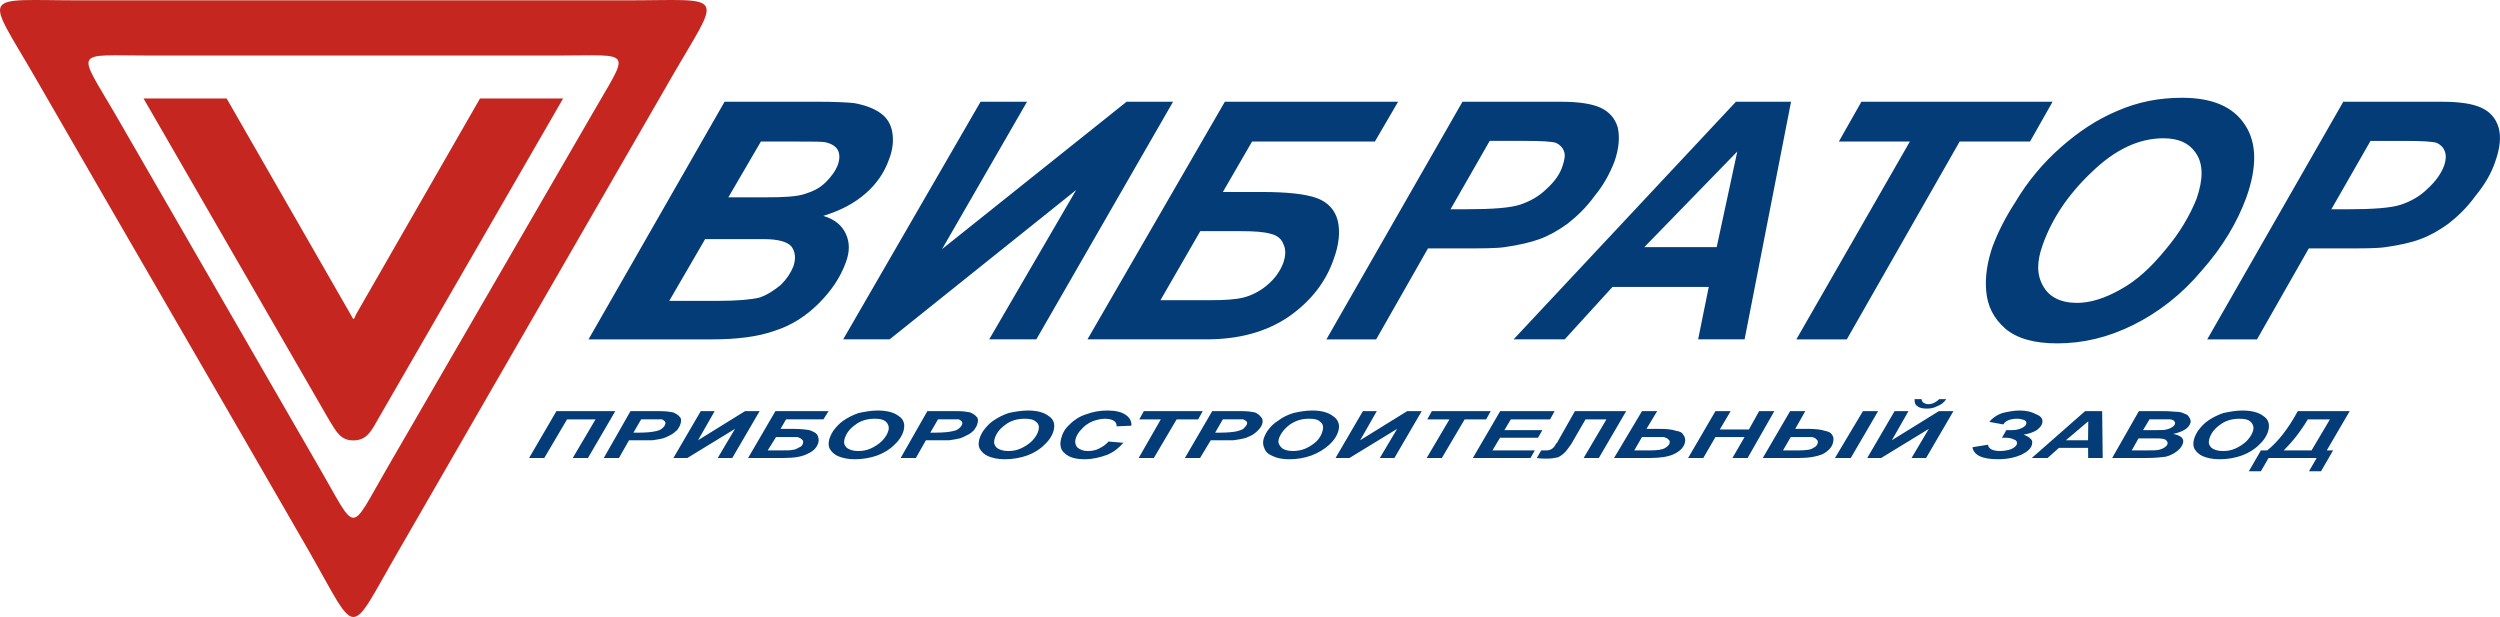 <?xml version="1.0" encoding="UTF-8"?> <!-- Creator: CorelDRAW --> <svg xmlns="http://www.w3.org/2000/svg" xmlns:xlink="http://www.w3.org/1999/xlink" xml:space="preserve" width="237.78mm" height="58.685mm" style="shape-rendering:geometricPrecision; text-rendering:geometricPrecision; image-rendering:optimizeQuality; fill-rule:evenodd; clip-rule:evenodd" viewBox="0 0 186.187 45.952"> <defs> <style type="text/css"> <![CDATA[ .fil0 {fill:#033C77} .fil1 {fill:#C52720} ]]> </style> </defs> <g id="Foreground">  <g id="_105444288"> <path id="_105444528" class="fil0" d="M41.439 30.62l4.384 0 -2.035 3.488 -1.132 0 1.696 -2.875 -2.121 0 -1.696 2.875 -1.131 0 2.035 -3.488zm4.659 3.488l0 0 0.748 -1.32 0.754 0c0.471,0 0.801,0 0.99,0 0.342,-0.047 0.589,-0.094 0.789,-0.141 0.153,-0.047 0.365,-0.142 0.529,-0.236 0.212,-0.094 0.341,-0.236 0.517,-0.377 0.141,-0.189 0.222,-0.33 0.269,-0.518 0.046,-0.189 0.046,-0.377 -0.073,-0.471 -0.107,-0.141 -0.272,-0.236 -0.485,-0.33 -0.224,-0.047 -0.543,-0.094 -0.92,-0.094l-2.263 0 -1.987 3.488 1.131 0zm1.076 -1.886l0 0 0.573 -0.99 0.849 0c0.377,0 0.613,0 0.707,0 0.083,0.047 0.165,0.094 0.201,0.141 0.036,0.047 0.071,0.094 0.048,0.189 -0.035,0.142 -0.105,0.236 -0.281,0.377 -0.117,0.094 -0.27,0.142 -0.518,0.189 -0.2,0.047 -0.636,0.094 -1.202,0.094l-0.377 0zm5.013 -1.603l0 0 1.037 0 -1.239 2.168 3.502 -2.168 1.084 0 -2.035 3.488 -1.084 0 1.287 -2.168 -3.549 2.168 -1.037 0 2.035 -3.488zm6.355 0.613l0 0 2.781 0 0.386 -0.613 -3.96 0 -2.035 3.488 2.687 0c0.754,0 1.343,-0.094 1.778,-0.33 0.423,-0.189 0.681,-0.471 0.774,-0.849 0.047,-0.188 -0.001,-0.377 -0.097,-0.565 -0.107,-0.142 -0.319,-0.236 -0.579,-0.33 -0.271,-0.047 -0.684,-0.094 -1.25,-0.094l-0.896 0 0.409 -0.707zm-1.368 2.31l0 0 0.62 -0.99 0.896 0c0.283,0 0.566,0 0.707,0 0.13,0.047 0.26,0.094 0.331,0.189 0.083,0.047 0.106,0.141 0.072,0.283 -0.023,0.094 -0.105,0.236 -0.258,0.283 -0.164,0.094 -0.329,0.188 -0.47,0.188 -0.153,0.047 -0.436,0.047 -0.766,0.047l-1.132 0zm4.581 -0.801l0 0c0.046,-0.189 0.151,-0.424 0.304,-0.66 0.211,-0.283 0.469,-0.566 0.751,-0.754 0.341,-0.236 0.717,-0.424 1.129,-0.566 0.447,-0.094 0.942,-0.188 1.413,-0.188 0.707,0 1.238,0.141 1.593,0.424 0.366,0.236 0.462,0.613 0.358,1.037 -0.093,0.377 -0.327,0.754 -0.69,1.084 -0.317,0.33 -0.763,0.613 -1.281,0.802 -0.517,0.188 -1.106,0.283 -1.672,0.283 -0.518,0 -0.92,-0.094 -1.262,-0.236 -0.295,-0.141 -0.485,-0.33 -0.616,-0.566 -0.095,-0.189 -0.084,-0.424 -0.027,-0.66zm1.131 0l0 0c-0.058,0.236 -0.01,0.424 0.18,0.613 0.201,0.141 0.461,0.236 0.838,0.236 0.33,0 0.624,-0.047 0.942,-0.189 0.317,-0.141 0.599,-0.33 0.846,-0.565 0.258,-0.283 0.41,-0.519 0.479,-0.802 0.058,-0.236 -0.026,-0.471 -0.18,-0.613 -0.189,-0.189 -0.508,-0.236 -0.838,-0.236 -0.566,0 -1.072,0.141 -1.483,0.471 -0.458,0.33 -0.692,0.707 -0.785,1.084zm5.321 1.367l0 0 -1.131 0 1.987 -3.488 2.263 0c0.424,0 0.696,0.047 0.92,0.094 0.213,0.094 0.378,0.189 0.485,0.33 0.118,0.094 0.119,0.283 0.073,0.471 -0.046,0.189 -0.128,0.33 -0.268,0.518 -0.129,0.142 -0.305,0.283 -0.517,0.377 -0.165,0.094 -0.376,0.189 -0.529,0.236 -0.2,0.047 -0.447,0.094 -0.789,0.141 -0.188,0 -0.518,0 -0.99,0l-0.754 0 -0.748 1.32zm1.076 -1.886l0 0 0.377 0c0.566,0 1.002,-0.047 1.202,-0.094 0.247,-0.047 0.4,-0.094 0.518,-0.189 0.176,-0.141 0.246,-0.236 0.281,-0.377 0.023,-0.094 -0.012,-0.141 -0.048,-0.189 -0.036,-0.047 -0.118,-0.094 -0.201,-0.141 -0.094,0 -0.33,0 -0.707,0l-0.849 0 -0.573 0.99zm3.644 0.519l0 0c0.046,-0.189 0.151,-0.424 0.303,-0.66 0.211,-0.283 0.469,-0.566 0.751,-0.754 0.341,-0.236 0.717,-0.424 1.129,-0.566 0.448,-0.094 0.942,-0.188 1.461,-0.188 0.66,0 1.191,0.141 1.546,0.424 0.366,0.236 0.462,0.613 0.358,1.037 -0.093,0.377 -0.326,0.754 -0.69,1.084 -0.317,0.33 -0.763,0.613 -1.281,0.802 -0.518,0.188 -1.107,0.283 -1.672,0.283 -0.518,0 -0.919,-0.094 -1.262,-0.236 -0.295,-0.141 -0.485,-0.33 -0.615,-0.566 -0.095,-0.189 -0.085,-0.424 -0.027,-0.66zm1.131 0l0 0c-0.058,0.236 -0.01,0.424 0.18,0.613 0.201,0.141 0.461,0.236 0.838,0.236 0.33,0 0.624,-0.047 0.942,-0.189 0.317,-0.141 0.6,-0.33 0.846,-0.565 0.258,-0.283 0.41,-0.519 0.48,-0.802 0.058,-0.236 0.021,-0.471 -0.18,-0.613 -0.19,-0.189 -0.508,-0.236 -0.838,-0.236 -0.566,0 -1.072,0.141 -1.483,0.471 -0.458,0.33 -0.692,0.707 -0.785,1.084zm8.498 0.141l0 0 1.108 0.094c-0.328,0.377 -0.739,0.707 -1.21,0.896 -0.518,0.189 -1.071,0.33 -1.684,0.33 -0.66,0 -1.144,-0.141 -1.451,-0.424 -0.319,-0.236 -0.415,-0.613 -0.3,-1.084 0.104,-0.424 0.279,-0.754 0.643,-1.084 0.317,-0.33 0.763,-0.613 1.222,-0.754 0.518,-0.189 1.012,-0.283 1.578,-0.283 0.565,0 1.061,0.094 1.38,0.33 0.284,0.189 0.45,0.471 0.416,0.801l-1.096 0.047c-0.001,-0.189 -0.06,-0.33 -0.226,-0.424 -0.165,-0.094 -0.39,-0.141 -0.672,-0.141 -0.283,0 -0.636,0.094 -0.895,0.188 -0.317,0.142 -0.6,0.33 -0.799,0.566 -0.246,0.236 -0.41,0.518 -0.468,0.754 -0.069,0.283 0.014,0.518 0.168,0.66 0.201,0.141 0.413,0.236 0.744,0.236 0.283,0 0.577,-0.047 0.848,-0.189 0.27,-0.141 0.494,-0.283 0.693,-0.518zm3.376 1.226l0 0 -1.131 0 1.649 -2.875 -1.603 0 0.339 -0.613 4.384 0 -0.339 0.613 -1.603 0 -1.696 2.875zm3.442 0l0 0 0.795 -1.32 0.707 0c0.518,0 0.849,0 0.99,0 0.342,-0.047 0.589,-0.094 0.789,-0.141 0.2,-0.047 0.365,-0.142 0.577,-0.236 0.165,-0.094 0.341,-0.236 0.47,-0.377 0.188,-0.189 0.269,-0.33 0.316,-0.518 0.046,-0.189 -0.002,-0.377 -0.12,-0.471 -0.107,-0.141 -0.225,-0.236 -0.438,-0.33 -0.224,-0.047 -0.543,-0.094 -0.919,-0.094l-2.263 0 -2.035 3.488 1.131 0zm1.123 -1.886l0 0 0.573 -0.99 0.801 0c0.377,0 0.613,0 0.707,0 0.13,0.047 0.165,0.094 0.248,0.141 0.036,0.047 0.071,0.094 0.048,0.189 -0.035,0.142 -0.152,0.236 -0.281,0.377 -0.164,0.094 -0.317,0.142 -0.518,0.189 -0.247,0.047 -0.636,0.094 -1.249,0.094l-0.33 0zm3.597 0.519l0 0c0.046,-0.189 0.151,-0.424 0.304,-0.66 0.211,-0.283 0.469,-0.566 0.798,-0.754 0.294,-0.236 0.67,-0.424 1.129,-0.566 0.4,-0.094 0.895,-0.188 1.413,-0.188 0.66,0 1.191,0.141 1.546,0.424 0.366,0.236 0.509,0.613 0.405,1.037 -0.093,0.377 -0.326,0.754 -0.69,1.084 -0.364,0.33 -0.81,0.613 -1.328,0.802 -0.517,0.188 -1.059,0.283 -1.672,0.283 -0.518,0 -0.92,-0.094 -1.215,-0.236 -0.342,-0.141 -0.532,-0.33 -0.615,-0.566 -0.095,-0.189 -0.132,-0.424 -0.074,-0.66zm1.132 0l0 0c-0.058,0.236 0.037,0.424 0.227,0.613 0.154,0.141 0.461,0.236 0.838,0.236 0.283,0 0.624,-0.047 0.942,-0.189 0.318,-0.141 0.6,-0.33 0.846,-0.565 0.258,-0.283 0.363,-0.519 0.432,-0.802 0.058,-0.236 0.021,-0.471 -0.18,-0.613 -0.189,-0.189 -0.461,-0.236 -0.838,-0.236 -0.565,0 -1.024,0.141 -1.482,0.471 -0.411,0.33 -0.692,0.707 -0.785,1.084zm6.272 -2.121l0 0 1.037 0 -1.239 2.168 3.502 -2.168 1.084 0 -2.035 3.488 -1.084 0 1.287 -2.168 -3.549 2.168 -1.037 0 2.035 -3.488zm5.885 3.488l0 0 -1.132 0 1.696 -2.875 -1.65 0 0.339 -0.613 4.384 0 -0.339 0.613 -1.603 0 -1.696 2.875zm2.31 0l0 0 4.289 0 0.328 -0.565 -3.159 0 0.562 -0.943 2.828 0 0.327 -0.566 -2.829 0 0.479 -0.801 2.923 0 0.339 -0.613 -4.054 0 -2.035 3.488zm7.597 -3.488l0 0 3.818 0 -2.035 3.488 -1.132 0 1.696 -2.875 -1.556 0 -1.064 1.839c-0.141,0.189 -0.293,0.424 -0.422,0.566 -0.188,0.189 -0.364,0.33 -0.575,0.424 -0.2,0.047 -0.495,0.094 -0.824,0.094 -0.189,0 -0.471,0 -0.743,-0.047l0.328 -0.565c0.236,0 0.33,0 0.377,0 0.33,0 0.553,-0.142 0.74,-0.519 0,0 0,0 0.059,-0.047l1.333 -2.357zm4.997 0l0 0 -2.082 3.488 2.734 0c0.707,0 1.296,-0.094 1.719,-0.283 0.482,-0.236 0.74,-0.518 0.821,-0.849 0.058,-0.236 0.01,-0.424 -0.097,-0.566 -0.095,-0.189 -0.26,-0.283 -0.579,-0.33 -0.26,-0.094 -0.673,-0.142 -1.285,-0.142l-0.896 0 0.795 -1.32 -1.132 0zm-0.576 2.923l0 0 0.573 -0.99 0.896 0c0.33,0 0.613,0 0.754,0 0.13,0.047 0.26,0.094 0.331,0.189 0.083,0.047 0.107,0.141 0.072,0.283 -0.023,0.094 -0.152,0.236 -0.316,0.33 -0.223,0.141 -0.612,0.189 -1.178,0.189l-1.132 0zm8.21 -0.99l0 0 -2.168 0 -0.9 1.555 -1.131 0 2.035 -3.488 1.132 0 -0.807 1.367 2.168 0 0.76 -1.367 1.132 0 -1.988 3.488 -1.131 0 0.9 -1.555zm8.818 -1.933l0 0 1.132 0 -2.035 3.488 -1.178 0 2.082 -3.488zm-5.421 0l0 0 -2.035 3.488 2.734 0c0.707,0 1.249,-0.094 1.719,-0.283 0.435,-0.236 0.693,-0.518 0.774,-0.849 0.058,-0.236 0.057,-0.424 -0.05,-0.566 -0.095,-0.189 -0.308,-0.283 -0.579,-0.33 -0.26,-0.094 -0.719,-0.142 -1.285,-0.142l-0.896 0 0.748 -1.32 -1.131 0zm-0.529 2.923l0 0 0.573 -0.99 0.896 0c0.33,0 0.566,0 0.707,0 0.177,0.047 0.26,0.094 0.331,0.189 0.083,0.047 0.107,0.141 0.072,0.283 -0.023,0.094 -0.105,0.236 -0.317,0.33 -0.176,0.141 -0.565,0.189 -1.13,0.189l-1.131 0zm8.307 -2.923l0 0 1.037 0 -1.239 2.168 3.502 -2.168 1.084 0 -2.035 3.488 -1.084 0 1.287 -2.168 -3.549 2.168 -1.037 0 2.035 -3.488zm1.493 -0.896l0 0 0.518 0c0.012,0.141 0.084,0.236 0.166,0.283 0.083,0.047 0.165,0.094 0.354,0.094 0.283,0 0.553,-0.142 0.8,-0.377l0.518 0c-0.152,0.236 -0.387,0.424 -0.646,0.518 -0.27,0.141 -0.518,0.189 -0.801,0.189 -0.283,0 -0.554,-0.047 -0.708,-0.189 -0.165,-0.094 -0.214,-0.283 -0.203,-0.518zm6.608 1.886l0 0 -1.038 -0.189c0.211,-0.283 0.552,-0.518 0.963,-0.66 0.4,-0.094 0.848,-0.188 1.272,-0.188 0.518,0 0.919,0.094 1.25,0.283 0.39,0.142 0.521,0.377 0.451,0.66 -0.047,0.189 -0.175,0.33 -0.41,0.518 -0.223,0.142 -0.588,0.283 -0.976,0.33 0.212,0.094 0.425,0.189 0.532,0.33 0.118,0.094 0.131,0.236 0.085,0.424 -0.069,0.283 -0.316,0.519 -0.798,0.754 -0.423,0.189 -1.024,0.33 -1.731,0.33 -1.226,0 -1.805,-0.33 -1.901,-0.895l1.177 -0.189c-0.035,0.142 0.084,0.236 0.202,0.33 0.165,0.094 0.39,0.141 0.672,0.141 0.283,0 0.577,-0.047 0.836,-0.141 0.212,-0.094 0.388,-0.236 0.423,-0.377 0.035,-0.142 -0.025,-0.283 -0.202,-0.33 -0.165,-0.094 -0.39,-0.142 -0.673,-0.142 -0.047,0 -0.141,0 -0.236,0l0.327 -0.566c0.142,0 0.283,0 0.424,0 0.283,0 0.483,-0.047 0.695,-0.141 0.212,-0.094 0.329,-0.189 0.364,-0.33 0.035,-0.141 -0.037,-0.236 -0.166,-0.283 -0.13,-0.047 -0.307,-0.094 -0.495,-0.094 -0.518,0 -0.883,0.141 -1.047,0.424zm6.313 1.744l0 0 0.004 0.754 1.084 0 -0.04 -3.488 -1.272 0 -3.968 3.488 1.178 0 0.845 -0.754 2.169 0zm-0.003 -0.566l0 0 -1.65 0 1.667 -1.414 -0.017 1.414zm1.797 1.32l0 0 1.988 -3.488 1.886 0c0.424,0 0.696,0.047 0.884,0.047 0.236,0 0.46,0.047 0.626,0.142 0.177,0.047 0.295,0.141 0.355,0.283 0.071,0.094 0.131,0.236 0.096,0.377 -0.046,0.189 -0.187,0.377 -0.41,0.519 -0.223,0.141 -0.482,0.236 -0.882,0.33 0.271,0.047 0.484,0.141 0.602,0.236 0.154,0.141 0.166,0.283 0.132,0.424 -0.058,0.236 -0.199,0.424 -0.433,0.613 -0.235,0.189 -0.505,0.33 -0.859,0.424 -0.341,0.047 -0.824,0.094 -1.39,0.094l-2.593 0zm2.3 -2.074l0 0 0.896 0c0.377,0 0.66,0 0.86,-0.047 0.153,-0.047 0.306,-0.094 0.423,-0.189 0.106,-0.047 0.176,-0.141 0.199,-0.236 0.023,-0.094 -0.012,-0.141 -0.084,-0.236 -0.083,-0.047 -0.165,-0.094 -0.307,-0.094 -0.094,0 -0.283,0 -0.613,0l-0.896 0 -0.479 0.801zm-0.841 1.509l0 0 1.084 0c0.471,0 0.754,0 0.954,-0.047 0.153,-0.047 0.306,-0.094 0.423,-0.188 0.118,-0.095 0.177,-0.142 0.2,-0.236 0.035,-0.142 -0.037,-0.236 -0.155,-0.33 -0.083,-0.047 -0.307,-0.094 -0.637,-0.094l-1.367 0 -0.503 0.896zm4.628 -0.801l0 0c0.046,-0.189 0.151,-0.424 0.304,-0.66 0.211,-0.283 0.469,-0.566 0.751,-0.754 0.341,-0.236 0.717,-0.424 1.129,-0.566 0.448,-0.094 0.942,-0.188 1.414,-0.188 0.707,0 1.238,0.141 1.593,0.424 0.366,0.236 0.462,0.613 0.358,1.037 -0.093,0.377 -0.327,0.754 -0.69,1.084 -0.317,0.33 -0.763,0.613 -1.281,0.802 -0.518,0.188 -1.106,0.283 -1.672,0.283 -0.519,0 -0.92,-0.094 -1.262,-0.236 -0.295,-0.141 -0.485,-0.33 -0.616,-0.566 -0.095,-0.189 -0.084,-0.424 -0.027,-0.66zm1.132 0l0 0c-0.058,0.236 -0.01,0.424 0.18,0.613 0.201,0.141 0.46,0.236 0.838,0.236 0.33,0 0.624,-0.047 0.942,-0.189 0.317,-0.141 0.599,-0.33 0.846,-0.565 0.258,-0.283 0.41,-0.519 0.479,-0.802 0.058,-0.236 -0.026,-0.471 -0.18,-0.613 -0.189,-0.189 -0.508,-0.236 -0.838,-0.236 -0.565,0 -1.072,0.141 -1.482,0.471 -0.458,0.33 -0.692,0.707 -0.785,1.084zm6.602 -2.121l0 0c-0.689,1.273 -1.451,2.263 -2.273,2.923l-0.471 0 -0.9 1.556 0.896 0 0.573 -0.99 3.583 0 -0.573 0.99 0.896 0 0.9 -1.556 -0.471 0 1.707 -2.923 -3.866 0zm2.395 0.613l0 0 -1.368 2.31 -2.074 0c0.622,-0.613 1.231,-1.367 1.793,-2.31l1.65 0z"></path> <path id="_105444456" class="fil0" d="M43.83 25.274l10.134 -17.698 6.854 0c1.335,0 2.274,0.049 2.768,0.099 0.84,0.148 1.483,0.395 1.977,0.741 0.494,0.346 0.791,0.84 0.89,1.434 0.099,0.593 0.049,1.285 -0.247,2.027 -0.346,0.989 -0.939,1.829 -1.73,2.521 -0.84,0.741 -1.879,1.285 -3.164,1.681 0.84,0.247 1.384,0.692 1.681,1.335 0.297,0.643 0.297,1.335 0,2.126 -0.396,1.088 -1.038,2.076 -2.027,3.065 -0.939,0.94 -2.027,1.631 -3.263,2.027 -1.236,0.445 -2.818,0.643 -4.696,0.643l-8.503 0 -0.675 0zm10.413 -10.579l0 0 2.867 0c1.236,0 2.225,-0.049 2.818,-0.247 0.642,-0.198 1.137,-0.445 1.582,-0.89 0.396,-0.396 0.692,-0.791 0.89,-1.285 0.148,-0.445 0.148,-0.791 0,-1.088 -0.149,-0.296 -0.495,-0.494 -0.939,-0.593 -0.247,-0.049 -0.89,-0.049 -1.928,-0.049l-2.867 0 -2.422 4.152zm-4.4 7.712l0 0 3.609 0c1.483,0 2.521,-0.099 3.114,-0.247 0.593,-0.198 1.088,-0.544 1.582,-0.939 0.445,-0.445 0.742,-0.89 0.939,-1.384 0.198,-0.593 0.148,-1.088 -0.148,-1.483 -0.297,-0.346 -0.989,-0.544 -2.027,-0.544l-4.4 0 -2.67 4.598zm23.185 -14.831l0 0 -10.233 17.698 3.46 0 13.891 -11.123 -6.476 11.123 3.51 0 10.184 -17.698 -3.46 0 -13.743 10.975 6.327 -10.975 -3.46 0zm20.219 2.966l0 0 -2.175 3.757 2.917 0c1.878,0 3.213,0.148 4.054,0.445 0.84,0.297 1.384,0.89 1.582,1.681 0.198,0.84 0.099,1.779 -0.297,2.867 -0.593,1.73 -1.73,3.164 -3.361,4.301 -1.681,1.137 -3.708,1.681 -6.13,1.681l-8.849 0 10.233 -17.698 12.903 0 -1.73 2.966 -9.145 0zm-6.822 11.815l0 0 2.966 -5.142 2.966 0c1.038,0 1.779,0.05 2.274,0.198 0.445,0.099 0.791,0.346 0.939,0.742 0.198,0.396 0.198,0.84 0,1.433 -0.247,0.643 -0.643,1.186 -1.236,1.681 -0.544,0.445 -1.137,0.742 -1.73,0.89 -0.593,0.148 -1.384,0.198 -2.472,0.198l-3.707 0zm16.066 2.917l0 0 3.856 -6.773 2.373 0c1.631,0 2.719,0 3.362,-0.099 1.038,-0.148 1.878,-0.346 2.57,-0.593 0.692,-0.247 1.384,-0.642 2.076,-1.137 0.692,-0.544 1.384,-1.186 2.027,-2.076 0.692,-0.84 1.137,-1.681 1.483,-2.57 0.346,-0.989 0.396,-1.829 0.247,-2.521 -0.198,-0.692 -0.643,-1.186 -1.285,-1.483 -0.643,-0.296 -1.632,-0.445 -2.966,-0.445l-7.317 0 -10.134 17.698 3.708 0zm5.537 -9.689l0 0 2.917 -5.092 2.67 0c1.236,0 1.977,0.049 2.274,0.148 0.297,0.148 0.494,0.346 0.593,0.643 0.099,0.247 0.049,0.593 -0.099,1.038 -0.198,0.643 -0.593,1.186 -1.186,1.73 -0.544,0.544 -1.236,0.939 -1.977,1.186 -0.742,0.247 -2.076,0.346 -4.054,0.346l-1.137 0zm19.23 5.784l0 0 -7.168 0 -3.559 3.905 -3.807 0 16.561 -17.698 4.103 0 -3.46 17.698 -3.46 0 0.791 -3.905zm0.593 -2.966l0 0 1.533 -7.118 -6.921 7.118 5.388 0zm9.689 6.872l0 0 -3.757 0 8.454 -14.732 -5.29 0 1.681 -2.966 14.237 0 -1.681 2.966 -5.24 0 -8.404 14.732zm10.875 -6.97l0 0c-0.396,1.137 -0.593,2.274 -0.494,3.362 0.099,1.137 0.544,2.027 1.434,2.818 0.89,0.742 2.175,1.088 3.856,1.088 1.928,0 3.806,-0.445 5.685,-1.384 1.879,-0.939 3.609,-2.274 5.092,-4.054 1.533,-1.73 2.62,-3.559 3.312,-5.438 0.791,-2.224 0.791,-4.054 -0.099,-5.388 -0.89,-1.384 -2.472,-2.027 -4.696,-2.027 -1.681,0 -3.263,0.296 -4.844,0.988 -1.533,0.643 -2.917,1.582 -4.202,2.719 -1.285,1.137 -2.422,2.472 -3.361,4.054 -0.742,1.137 -1.286,2.225 -1.681,3.263zm3.708 -0.049l0 0c-0.445,1.236 -0.445,2.225 0.049,3.065 0.445,0.791 1.285,1.236 2.521,1.236 0.989,0 2.077,-0.346 3.213,-0.989 1.186,-0.643 2.274,-1.632 3.362,-2.966 1.088,-1.285 1.829,-2.571 2.324,-3.806 0.494,-1.434 0.494,-2.521 0,-3.312 -0.495,-0.791 -1.285,-1.186 -2.472,-1.186 -1.829,0 -3.609,0.84 -5.339,2.521 -1.73,1.631 -2.966,3.461 -3.658,5.438zm15.967 7.02l0 0 -3.708 0 10.134 -17.698 7.366 0c1.285,0 2.274,0.148 2.917,0.445 0.643,0.297 1.088,0.791 1.286,1.483 0.198,0.692 0.099,1.533 -0.247,2.521 -0.297,0.889 -0.791,1.73 -1.483,2.57 -0.642,0.89 -1.335,1.533 -2.027,2.076 -0.692,0.495 -1.384,0.89 -2.076,1.137 -0.643,0.247 -1.533,0.445 -2.571,0.593 -0.642,0.099 -1.73,0.099 -3.361,0.099l-2.373 0 -3.856 6.773zm5.537 -9.689l0 0 1.137 0c1.977,0 3.312,-0.099 4.054,-0.346 0.742,-0.247 1.434,-0.643 1.977,-1.186 0.593,-0.544 0.989,-1.088 1.236,-1.73 0.148,-0.445 0.148,-0.791 0.049,-1.038 -0.099,-0.297 -0.297,-0.495 -0.593,-0.643 -0.297,-0.099 -1.038,-0.148 -2.274,-0.148l-2.67 0 -2.917 5.092z"></path> <path id="_105444384" class="fil1" d="M29.712 40.967c6.747,-11.719 13.495,-23.387 20.242,-35.106 3.805,-6.595 4.262,-5.834 -3.399,-5.834 -13.494,0 -26.989,0 -40.484,0 -7.66,0 -7.204,-0.761 -3.399,5.834 6.747,11.719 13.546,23.387 20.293,35.106 3.805,6.646 2.892,6.646 6.747,0zm-0.862 -6.138l0 0c-2.892,4.972 -2.181,4.972 -5.073,0 -5.073,-8.776 -10.095,-17.503 -15.168,-26.279 -2.892,-4.972 -3.196,-4.413 2.536,-4.413 10.096,0 20.242,0 30.388,0 5.733,0 5.378,-0.558 2.537,4.413 -5.073,8.776 -10.146,17.503 -15.22,26.279z"></path> <path id="_105444312" class="fil1" d="M41.938 7.332l-6.189 0 -9.233 16.082c-0.203,0.457 -0.152,0.457 -0.406,0l-9.233 -16.082 -6.189 0 13.85 23.996c0.507,0.812 0.812,1.471 1.776,1.471 0.964,0 1.319,-0.66 1.775,-1.471l13.85 -23.996z"></path> </g> </g> </svg> 